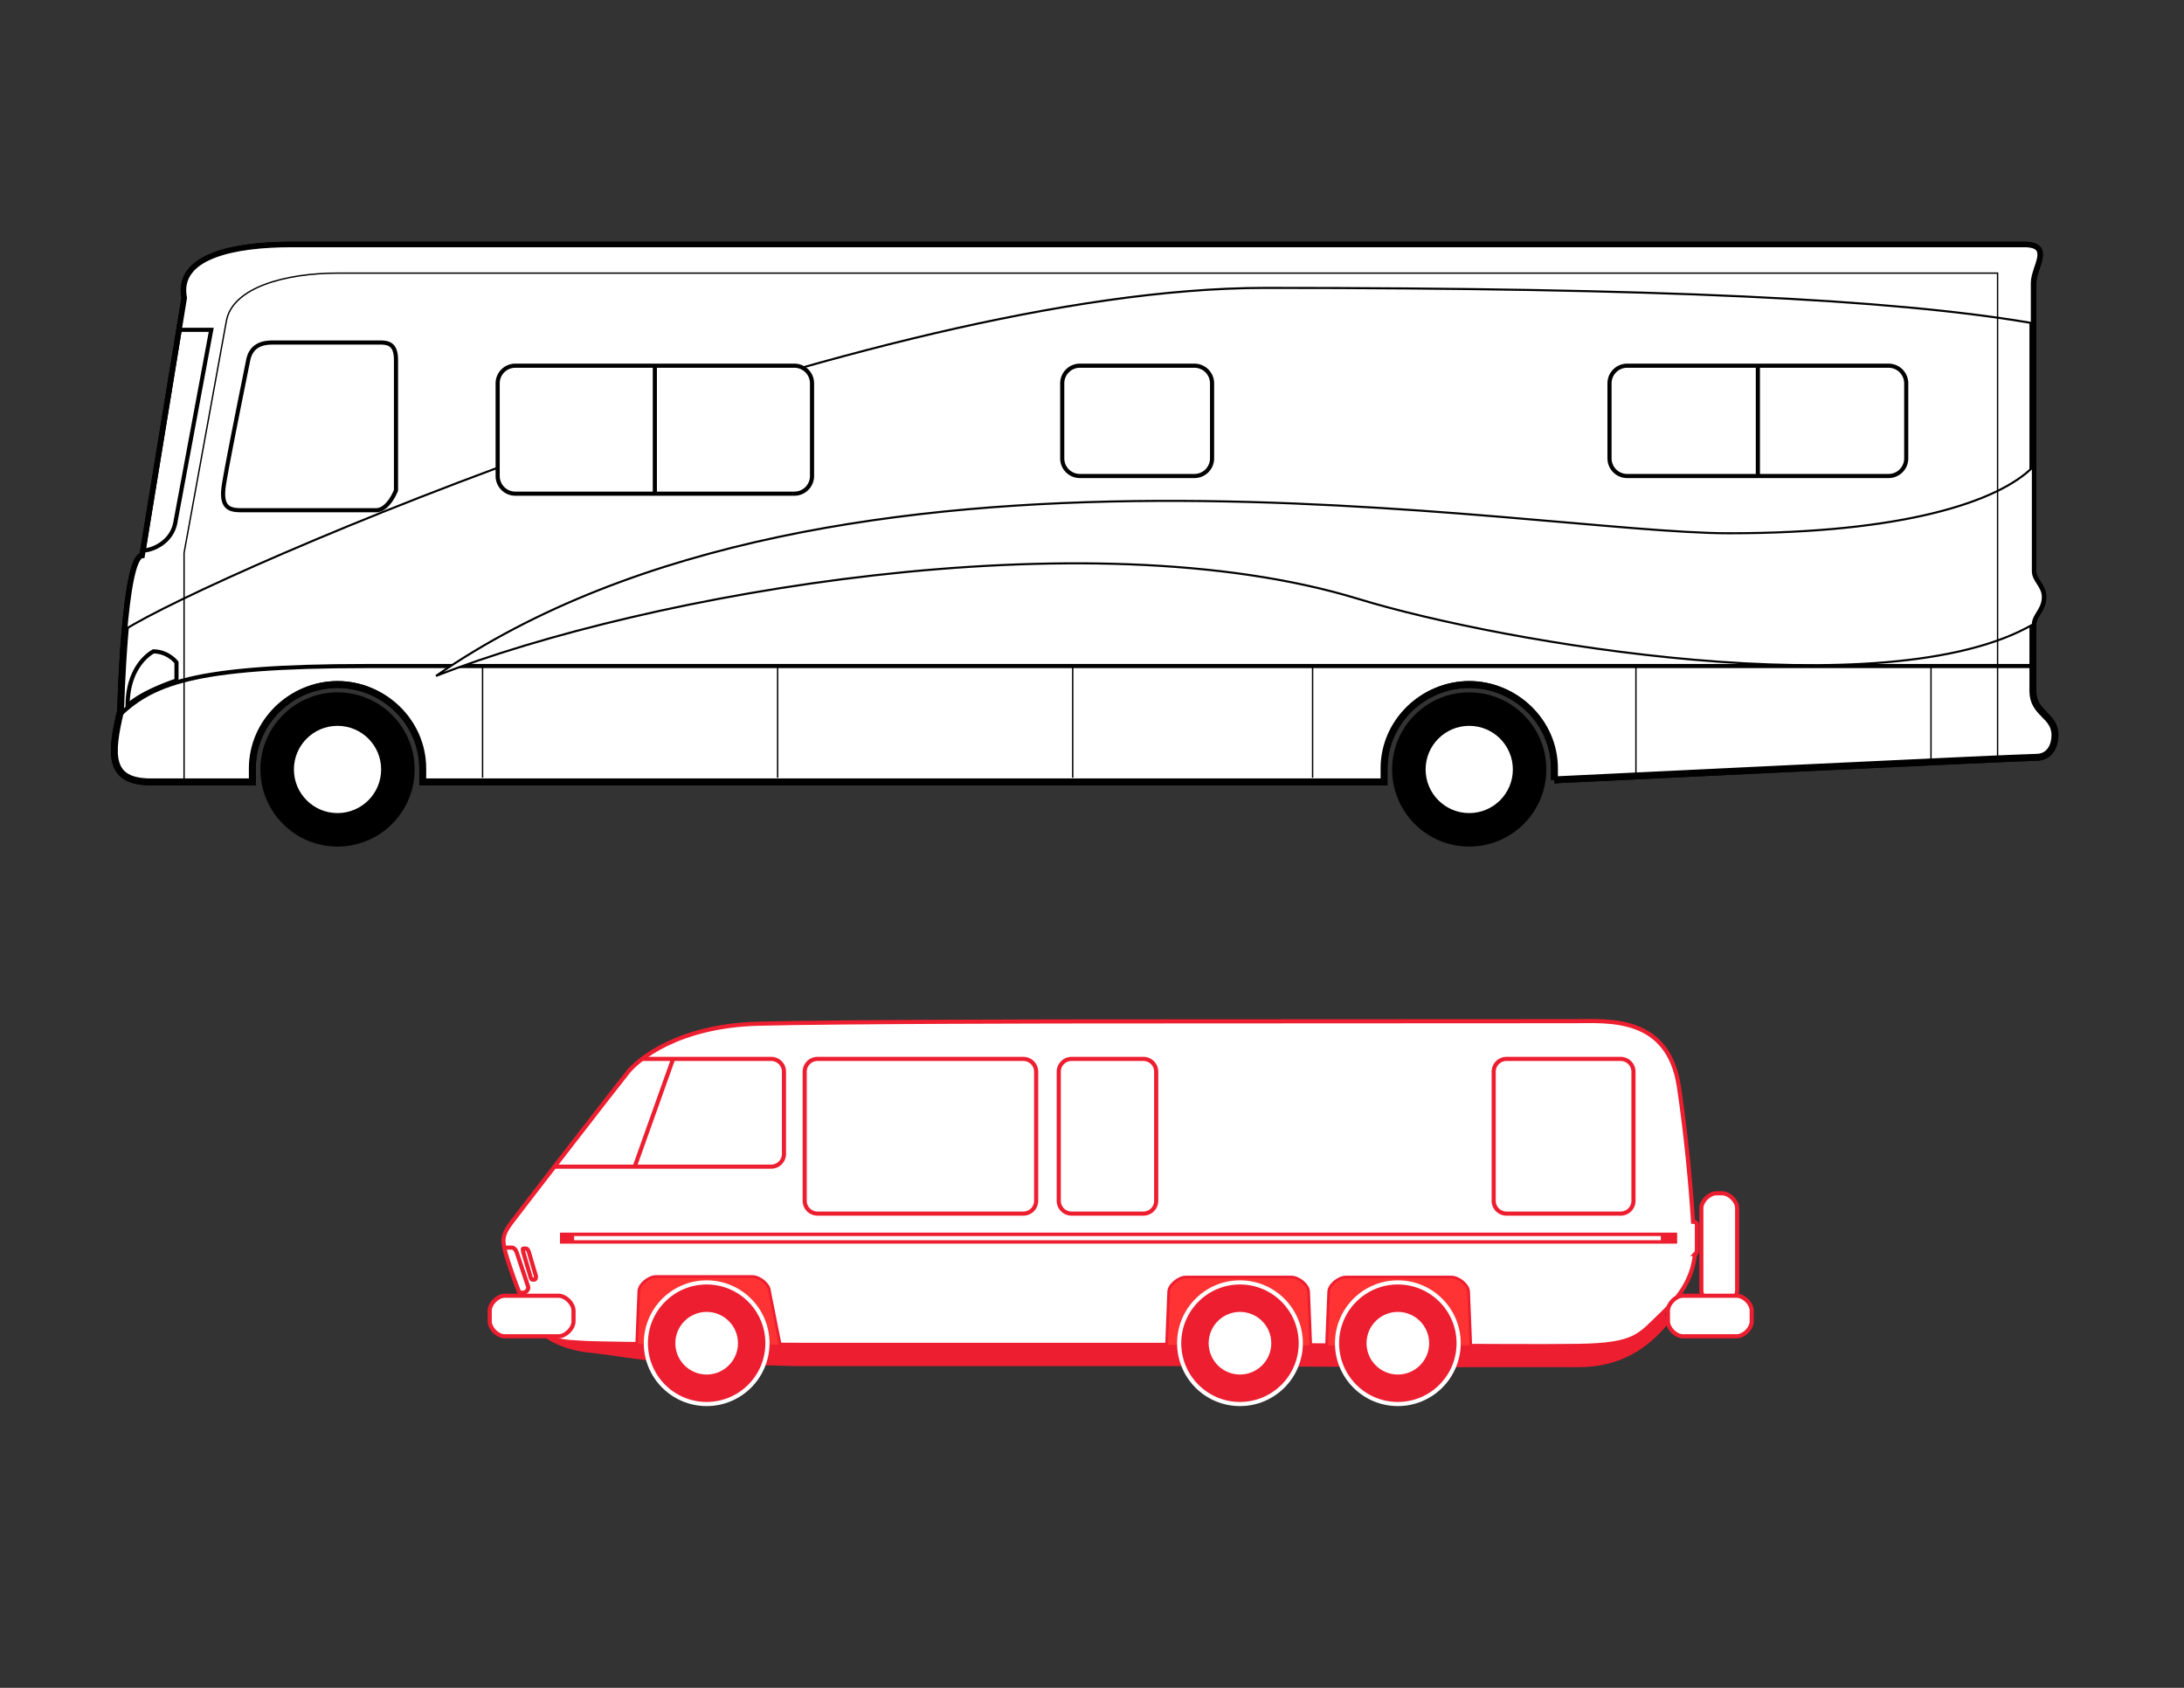 <svg xmlns="http://www.w3.org/2000/svg" viewBox="0 0 792 612" version="1.0"><rect x="0" y="0" width="792" height="612" fill="#333333" stroke="none"/><switch><g><path stroke="#000" stroke-width="2.5" d="M563.7 282.77s168.46-8.171 174.7-8.171c5.113 0 6.801-4.531 6.801-8 0-7.399-8-7.73-8-16v-24.181c0-3.547 3.611-5.302 3.611-9.972 0-3.98-3.611-5.755-3.611-9.398v-104.45c0-5.856 7.088-13.699-3.115-13.699h-628.4c-21.136 0-41.569 4.301-38.628 19.119l-15.306 93.603c-6.56 0-8.017 56.128-8.017 56.128-3.817 15.963-4.374 25.75 10.933 25.75h36.833v-4.9c0-16.789 14.111-30.399 30.9-30.399s30.9 13.61 30.9 30.399v4.9h348.6v-4.9c0-16.789 14.111-30.399 30.9-30.399s30.9 13.61 30.9 30.399v4.17z" fill="#E6E6E6"/><path stroke="#000" stroke-width="2.5" d="M563.7 282.77s168.46-8.171 174.7-8.171c5.113 0 6.801-4.531 6.801-8 0-7.399-8-7.73-8-16v-24.181c0-3.547 3.611-5.302 3.611-9.972 0-3.98-3.611-5.755-3.611-9.398v-104.45c0-5.856 7.088-13.699-3.115-13.699h-628.4c-21.136 0-41.569 4.301-38.628 19.119l-15.306 93.603c-6.56 0-8.017 56.128-8.017 56.128-3.817 15.963-4.374 25.75 10.933 25.75h36.833v-4.9c0-16.789 14.111-30.399 30.9-30.399s30.9 13.61 30.9 30.399v4.9h348.6v-4.9c0-16.789 14.111-30.399 30.9-30.399s30.9 13.61 30.9 30.399v4.17z" fill="#FFF"/><path stroke="#000" stroke-width=".75" d="M45.154 228.39c31.196-20 271.2-124 413.6-124s227.2 4 278.4 12.8v-14.4c0-5.855 7.088-13.699-3.115-13.699h-628.4c-21.136 0-41.569 4.301-38.628 19.118l-15.306 93.603c-3.415 0-5.388 13.25-6.552 26.58z" fill="#FFF"/><circle cx="122.4" stroke="#000" stroke-width="1.2" r="27.36" cy="279"/><circle r="16.416" cy="279" stroke="#000" cx="122.4" stroke-width="1.2" fill="#FFF"/><circle cx="532.8" stroke="#000" stroke-width="1.2" r="27.359" cy="279"/><circle r="16.416" cy="279" stroke="#000" cx="532.8" stroke-width="1.2" fill="#FFF"/><path stroke="#000" stroke-width="1.5" d="M64 240.2s-2.992-4-8.399-4c-3.492 2.016-9.333 7.732-9.333 19.732 5.066-5.07 17.732-9.18 17.732-9.18v-6.55zM65.165 119.59h11.437s-11.601 62.206-13 69.807c-1.4 7.6-8.831 10.181-11.516 10.181l13.079-79.99zM138 124.2c3.467 0 5.601 1.12 5.601 6.399v47.2s-2.755 7.2-7.2 7.2h-48.8c-4.266 0-7.733-.667-6.4-9.2s7.733-39.866 8.8-45.2c1.067-5.333 5.066-6.399 8.801-6.399h39.199zM439.54 166.2a6.4 6.4 0 01-6.4 6.399h-41.534a6.4 6.4 0 01-6.4-6.399V139a6.4 6.4 0 016.4-6.4h41.534a6.4 6.4 0 016.4 6.4v27.2zM691.27 166.2a6.399 6.399 0 01-6.398 6.399h-94.801a6.4 6.4 0 01-6.4-6.399V139a6.4 6.4 0 016.4-6.4h94.801a6.4 6.4 0 016.398 6.4v27.2z" fill="#FFF"/><path stroke="#000" stroke-width="1.5" fill="none" d="M637.47 172.6v-40"/><path stroke="#000" stroke-width="1.5" d="M294.47 172.6a6.4 6.4 0 01-6.4 6.4h-101.2a6.4 6.4 0 01-6.4-6.4V139a6.4 6.4 0 016.4-6.4h101.2a6.4 6.4 0 016.4 6.4v33.6z" fill="#FFF"/><path stroke="#000" stroke-width="1.5" fill="none" d="M237.47 179v-46.4"/><path stroke="#ED1E30" stroke-width="1.5" d="M624.54 432.68c2.566 0 5.418 2.854 5.418 5.414v29.801c0 2.561-2.852 5.416-5.418 5.416h-2.16c-2.563 0-5.414-2.855-5.414-5.416v-29.801c0-2.561 2.851-5.414 5.414-5.414h2.16zM614.64 454.74c.636 0 .715-1.005.715-1.641v-9.132c0-.639-.759-.986-1.394-.986-.763-12.223-2.4-30.725-5.125-48.971-3.867-25.916-25.916-23.744-37.906-23.744-11.992 0-177.29.087-177.29.087s-89.222.062-118.62.835c-29.398.773-43.708 13.151-47.191 17.408-3.48 4.254-39.067 50.285-42.547 54.926-3.481 4.641-2.999 6.77-1.935 10.831.707 2.698 3.481 11.218 8.123 22.048 4.641 10.832 14.699 10.056 18.953 10.445 4.256.387 28.432.58 33.459.58l45.064.193h137.51l104.05.387c1.547 0 29.203.193 41.969 0 20.918-.319 22.048-3.87 30.172-11.605 8.14-7.75 11.23-14.33 12.01-21.68z" fill="#FFF"/><path stroke="#ED1E30" stroke-width="4" fill="#FFF" d="M203.07 448.94H608.2"/><path stroke="#ED1E30" d="M423.04 487.81l.773-19.339c0-2.563 3.623-5.414 6.188-5.414h38.361c2.564 0 6.19 2.851 6.19 5.414l.773 19.339M533.35 487.81l-.773-19.339c0-2.563-3.623-5.414-6.188-5.414H488.03c-2.566 0-6.191 2.851-6.191 5.414l-.773 19.339M230.89 487.62l.773-19.339c0-2.563 3.625-5.414 6.19-5.414h35.03c2.565 0 6.191 2.851 6.191 5.414l3.867 19.339" fill="#F33"/><path stroke="#ED1E30" stroke-width=".75" d="M191.27 476.79c4.642 10.832 18.567 12.949 22.823 13.336 5.222.473 24.802 3.65 29.59 3.65l45.064 1.193h137.51l104.05.389h41.969c15.474 0 24.926-6.881 31.937-15.075l-.765-4.493c-8.124 7.738-10.254 12.289-31.172 12.605-12.766.193-40.422 0-41.969 0l-104.05-.387h-137.5l-45.064-.193c-4.788 0-28.236-.107-33.459-.58-4.26-.39-14.32.38-18.96-10.45z" fill="#ED1E30"/><circle r="22.048" cy="487.04" stroke="#FFF" cx="256.26" stroke-width="1.5" fill="#ED1E30"/><circle r="12.379" cy="487.04" stroke="#ED1E30" cx="256.26" stroke-width="2.048" fill="#FFF"/><circle r="22.049" cy="487.04" stroke="#FFF" cx="449.66" stroke-width="1.5" fill="#ED1E30"/><circle r="12.378" cy="487.04" stroke="#ED1E30" cx="449.66" stroke-width="2.048" fill="#FFF"/><circle r="22.049" cy="487.04" stroke="#FFF" cx="506.91" stroke-width="1.5" fill="#ED1E30"/><circle r="12.378" cy="487.04" stroke="#ED1E30" cx="506.91" stroke-width="2.048" fill="#FFF"/><path stroke="#ED1E30" stroke-width="1.5" d="M419.28 435.4a4.644 4.644 0 01-4.641 4.644h-26.05a4.645 4.645 0 01-4.643-4.644v-46.802a4.645 4.645 0 014.643-4.644h26.05a4.643 4.643 0 014.641 4.644v46.8zM592.36 435.4a4.644 4.644 0 01-4.641 4.644h-41.412a4.644 4.644 0 01-4.641-4.644v-46.802a4.643 4.643 0 014.641-4.644h41.412a4.643 4.643 0 014.641 4.644v46.8zM375.75 435.4a4.645 4.645 0 01-4.643 4.644h-74.652a4.644 4.644 0 01-4.643-4.644v-46.802a4.644 4.644 0 014.643-4.644h74.652a4.644 4.644 0 014.643 4.644v46.8z" fill="#FFF"/><path stroke="#FFF" stroke-width="1.5" fill="#FFF" d="M208.19 448.94h394.09"/><path stroke="#ED1E30" stroke-width="1.5" d="M182.96 452.37h2.475c1.131 0 1.664.938 2.049 2.048l4.096 12.291a2.049 2.049 0 01-2.046 2.049h-.941M192.3 462.7c.083.428.34 1.195.767 1.28h.513c.707 0 .766-.574.766-1.28l-2.561-8.707c-.34-.853-.573-1.28-1.279-1.28h-.51c-.709 0-.257.574-.257 1.28l2.56 8.71z" fill="none"/><path stroke="#ED1E30" stroke-width="1.5" d="M635.24 479.11c0 2.564-2.854 5.418-5.414 5.418h-19.56c-2.561 0-5.414-2.854-5.414-5.418v-3.867c0-2.564 2.854-5.416 5.414-5.416h19.559c2.561 0 5.414 2.852 5.414 5.416v3.87zM207.98 479.11c0 2.564-2.854 5.418-5.414 5.418H183.01c-2.564 0-5.418-2.854-5.418-5.418v-3.867c0-2.564 2.854-5.416 5.418-5.416h19.556c2.561 0 5.414 2.852 5.414 5.416v3.87z" fill="#FFF"/><path stroke="#000" stroke-width="1.5" d="M563.7 282.77s168.46-8.171 174.7-8.171c5.113 0 6.801-4.531 6.801-8 0-7.399-8-7.73-8-16v-24.181c0-3.547 3.611-5.302 3.611-9.972 0-3.98-3.611-5.755-3.611-9.398v-104.45c0-5.856 7.088-13.699-3.115-13.699h-628.4c-21.136 0-41.569 4.301-38.628 19.119l-15.306 93.603c-6.56 0-8.017 56.378-8.017 56.378-3.817 15.963-4.374 25.5 10.933 25.5h36.833v-4.9c0-16.789 14.111-30.899 30.9-30.899s30.9 14.11 30.9 30.899v4.9h348.6v-4.9c0-16.789 14.111-30.899 30.9-30.899s30.9 14.11 30.9 30.899v4.17z" fill="none"/><path stroke="#000" stroke-width="1.5" d="M42.224 260.38C54.728 247.88 69.5 241.5 133 241.5h604.2" fill="none"/><path stroke="#ED1E30" stroke-width="1.5" d="M201.33 423.02h78.327a4.641 4.641 0 004.642-4.641v-29.783a4.644 4.644 0 00-4.642-4.644h-46.803M244.17 383.76l-13.93 39.07" fill="none"/><path stroke="#000" stroke-width=".75" d="M737.2 226.42c0-3.547 3.611-5.302 3.611-9.972 0-3.98-3.611-5.755-3.611-9.398v-37.694c-12.533 12.533-46.818 24-110.29 24-72.531 0-323.92-48.536-468.8 51.733 76.497-29.958 236.06-58.055 334.62-27.885 52.27 16 191.6 39.74 244.47 9.22z" fill="#FFF"/><path stroke="#000" stroke-width=".5" d="M66.75 283.5v-83.021l15.375-84.242c2.315-12.024 21.342-17.208 40.365-17.208H724.4v176.12M175 242v40M282 242v40M389 242v40M476 242v40M593.25 242v40M700.25 242v33.5" fill="none"/></g></switch></svg>